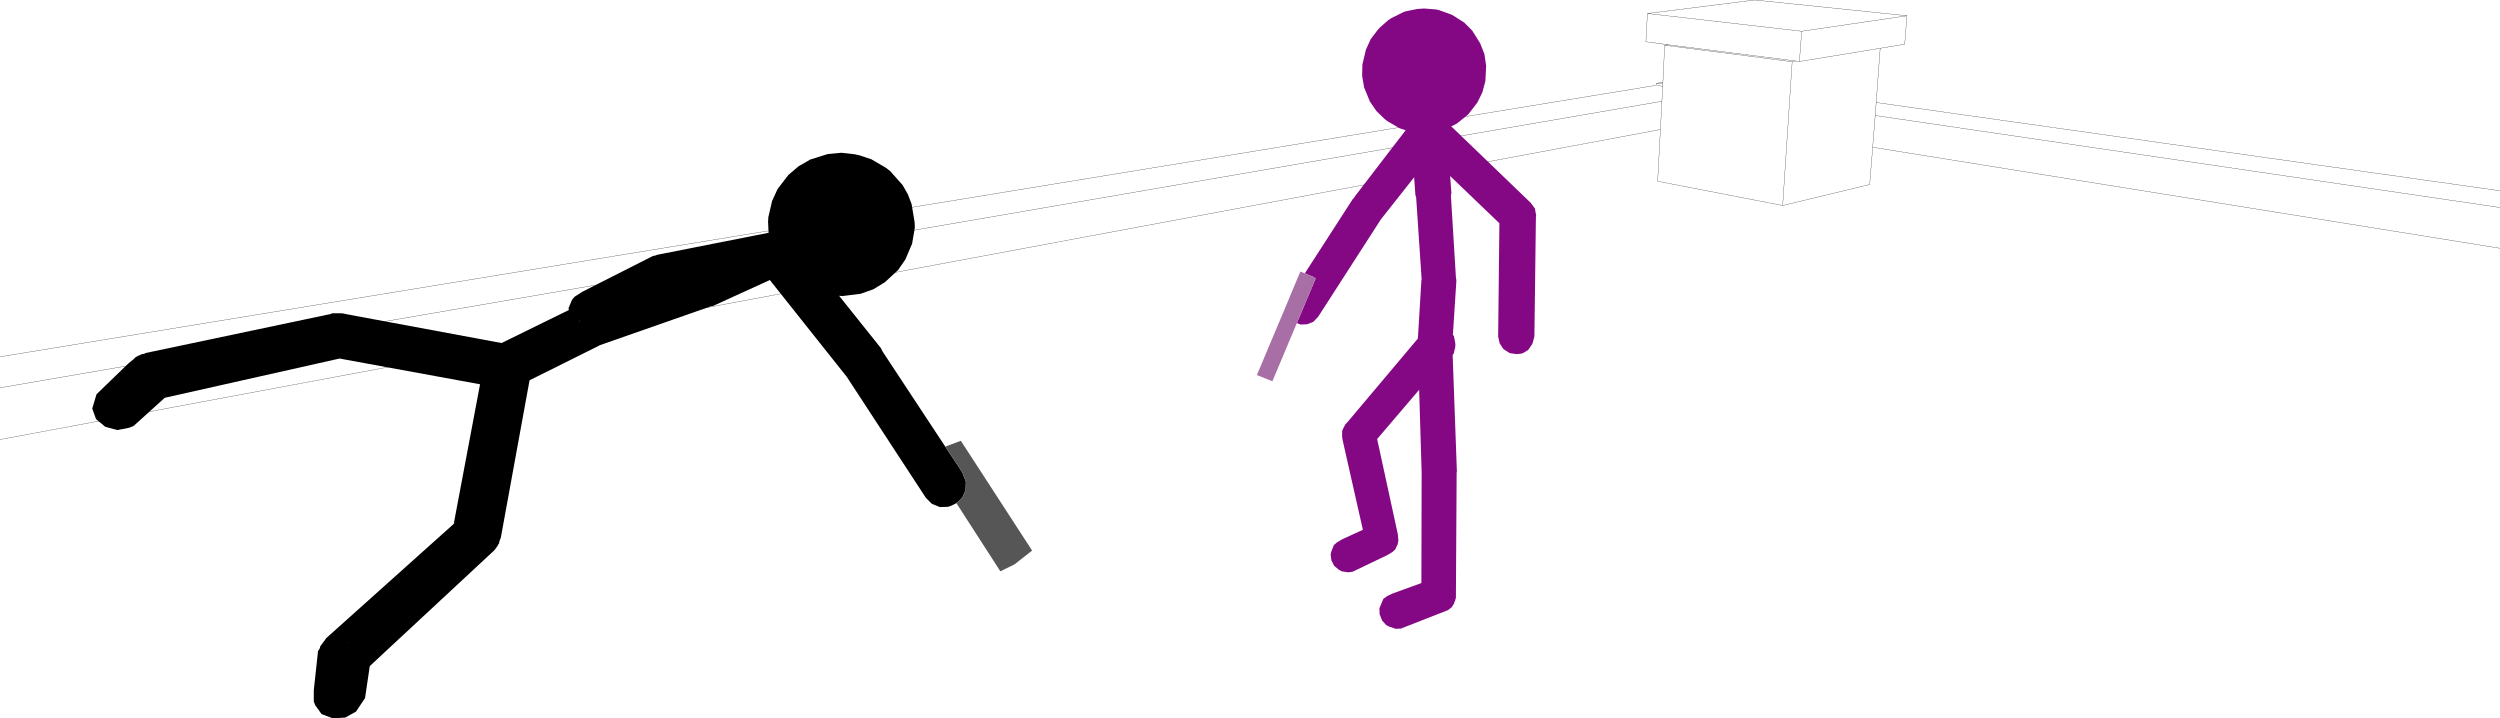 <?xml version="1.0" encoding="UTF-8" standalone="no"?>
<svg xmlns:xlink="http://www.w3.org/1999/xlink" height="143.65px" width="499.95px" xmlns="http://www.w3.org/2000/svg">
  <g transform="matrix(1.0, 0.0, 0.0, 1.0, -2.2, -83.95)">
    <path d="M2.2 155.3 L333.45 101.0 333.45 100.6 334.75 100.4 335.1 93.0 335.8 92.9 331.35 92.3 331.65 86.65 353.1 83.95 383.55 87.1 383.1 92.8 378.2 93.6 377.4 104.45 502.15 122.1 M378.2 93.6 L362.05 96.25 361.35 96.15 360.6 96.3 358.7 125.05 376.1 120.85 376.7 113.4 377.2 107.05 377.4 104.45 M383.55 87.1 L362.5 90.2 362.05 96.25 M362.5 90.2 L331.65 86.65 M360.6 96.3 L335.1 93.0 M361.35 96.15 L335.8 92.9 M333.7 101.05 L334.7 101.2 334.7 100.75 333.45 100.6 M2.2 171.85 L334.25 109.85 334.55 104.2 2.2 161.5 M334.7 100.75 L334.75 100.4 M334.55 104.2 L334.7 101.2 M358.7 125.05 L333.7 120.2 334.25 109.85 M377.2 107.05 L502.15 125.45 M376.7 113.4 L502.15 133.6" fill="none" stroke="#000000" stroke-linecap="round" stroke-linejoin="round" stroke-width="0.05"/>
    <path d="M263.7 138.85 L263.15 138.6 272.7 123.8 273.0 123.5 273.05 123.35 283.3 110.0 282.1 109.6 279.6 108.15 279.05 107.7 277.45 106.15 276.15 104.25 275.0 101.45 274.6 99.15 274.65 96.85 275.35 93.9 276.3 91.8 277.7 89.95 278.15 89.45 279.8 88.0 280.4 87.6 282.9 86.35 283.4 86.2 285.6 85.75 287.0 85.65 289.45 85.85 290.05 86.0 292.55 86.9 295.0 88.45 296.6 90.05 298.2 92.6 299.05 94.75 299.4 97.1 299.25 100.15 298.65 102.4 297.65 104.45 295.8 106.85 293.55 108.65 292.8 109.05 292.4 109.2 308.3 124.5 309.15 125.65 309.4 127.05 309.35 127.35 309.05 151.2 308.7 152.55 308.55 152.85 307.8 153.95 306.7 154.6 306.25 154.7 305.6 154.75 305.4 154.75 304.3 154.6 304.0 154.5 302.85 153.75 302.1 152.6 301.8 151.25 302.05 128.6 292.2 119.15 292.45 122.55 292.35 123.05 293.35 139.35 293.45 140.05 292.75 150.9 292.95 151.15 293.2 152.4 293.25 152.95 293.2 153.45 292.9 154.7 292.7 154.95 293.55 178.3 293.5 178.45 293.35 203.5 293.15 204.2 293.05 204.35 293.0 204.65 292.8 204.9 292.55 205.35 291.8 205.95 282.35 209.65 281.3 209.7 280.1 209.3 279.4 208.95 278.6 208.05 278.1 206.8 278.05 205.6 278.85 203.7 279.7 203.1 280.8 202.6 286.45 200.55 286.5 178.4 286.0 161.9 277.6 171.75 281.75 190.85 281.75 191.0 281.85 192.0 281.75 192.6 281.5 193.2 281.7 192.75 281.7 192.85 281.5 193.2 281.25 193.8 280.65 194.35 279.55 195.0 272.65 198.3 271.75 198.4 270.5 198.2 269.9 197.85 269.0 197.1 268.45 196.0 268.3 194.8 268.45 194.2 268.95 192.95 269.6 192.4 270.7 191.75 274.75 189.9 270.65 171.75 270.65 171.6 270.6 171.3 270.6 170.1 270.75 169.85 270.75 169.75 271.25 168.8 271.6 168.45 285.75 151.65 286.45 140.0 286.5 139.8 285.4 123.4 285.25 122.95 285.0 119.4 278.25 127.95 278.2 128.05 265.8 147.3 264.85 148.3 263.6 148.8 262.25 148.85 261.55 148.55 265.3 139.65 264.9 139.35 264.05 139.0 263.7 138.85" fill="#840783" fill-rule="evenodd" stroke="none"/>
    <path d="M193.45 184.55 L193.4 184.6 Q192.85 184.9 192.25 185.15 L191.8 185.3 190.15 185.35 188.55 184.7 187.35 183.5 171.5 159.25 171.45 159.2 156.15 139.95 144.75 145.15 144.2 145.25 144.1 145.3 122.1 153.0 121.95 153.1 108.1 160.0 102.35 191.5 102.1 192.1 102.0 192.6 101.75 193.0 101.65 193.2 101.05 194.0 76.15 217.15 75.2 223.55 73.4 226.25 71.25 227.45 68.75 227.6 66.5 226.75 65.25 225.0 64.95 224.25 64.95 222.0 65.8 214.15 66.15 213.6 66.25 213.2 67.2 211.9 67.0 212.25 67.4 211.6 93.35 188.35 92.95 188.65 98.2 160.8 70.1 155.65 35.15 163.5 28.9 169.15 28.0 169.5 25.65 169.95 23.25 169.3 21.4 167.75 20.65 165.65 21.5 162.8 27.85 156.65 28.95 155.75 29.35 155.35 29.5 155.3 29.7 155.15 30.65 154.75 31.05 154.7 31.3 154.55 68.3 146.75 68.65 146.6 70.45 146.6 70.95 146.65 71.3 146.75 102.5 152.55 115.95 145.95 115.9 145.55 116.6 143.9 117.1 143.3 118.65 142.3 132.85 135.1 133.1 135.1 133.65 134.9 155.9 130.5 155.8 128.3 155.85 127.4 156.6 124.15 157.7 121.75 159.85 118.95 161.9 117.2 164.25 115.85 167.75 114.75 170.45 114.5 173.1 114.8 174.05 115.0 176.45 115.8 179.35 117.5 180.2 118.15 182.7 120.95 183.75 122.8 184.5 124.75 185.1 128.35 185.15 129.45 184.6 132.7 183.25 135.85 181.8 137.95 179.15 140.4 176.85 141.8 174.3 142.7 170.7 143.15 170.0 143.1 178.35 153.55 178.7 154.25 191.95 174.35 194.6 178.35 195.35 180.25 195.3 181.95 194.65 183.45 194.3 183.85 193.45 184.55 M29.95 160.9 L29.9 160.9 30.1 161.0 29.95 160.9 M118.0 148.4 L118.25 147.75 117.95 148.45 118.0 148.4 M71.75 212.3 L71.75 212.35 71.9 212.55 71.75 212.3" fill="#000000" fill-rule="evenodd" stroke="none"/>
    <path d="M191.95 174.35 L191.3 173.3 191.4 173.2 194.35 172.1 208.6 194.05 205.1 196.8 202.25 198.2 193.45 184.55 194.3 183.85 194.65 183.45 195.3 181.95 195.35 180.25 194.6 178.35 191.95 174.35" fill="#565656" fill-rule="evenodd" stroke="none"/>
    <path d="M261.55 148.55 L256.65 160.2 253.55 158.95 260.1 143.4 260.0 143.6 262.25 138.25 263.7 138.85 264.05 139.0 264.9 139.35 265.3 139.65 261.55 148.55" fill="#a86fa7" fill-rule="evenodd" stroke="none"/>
  </g>
</svg>
